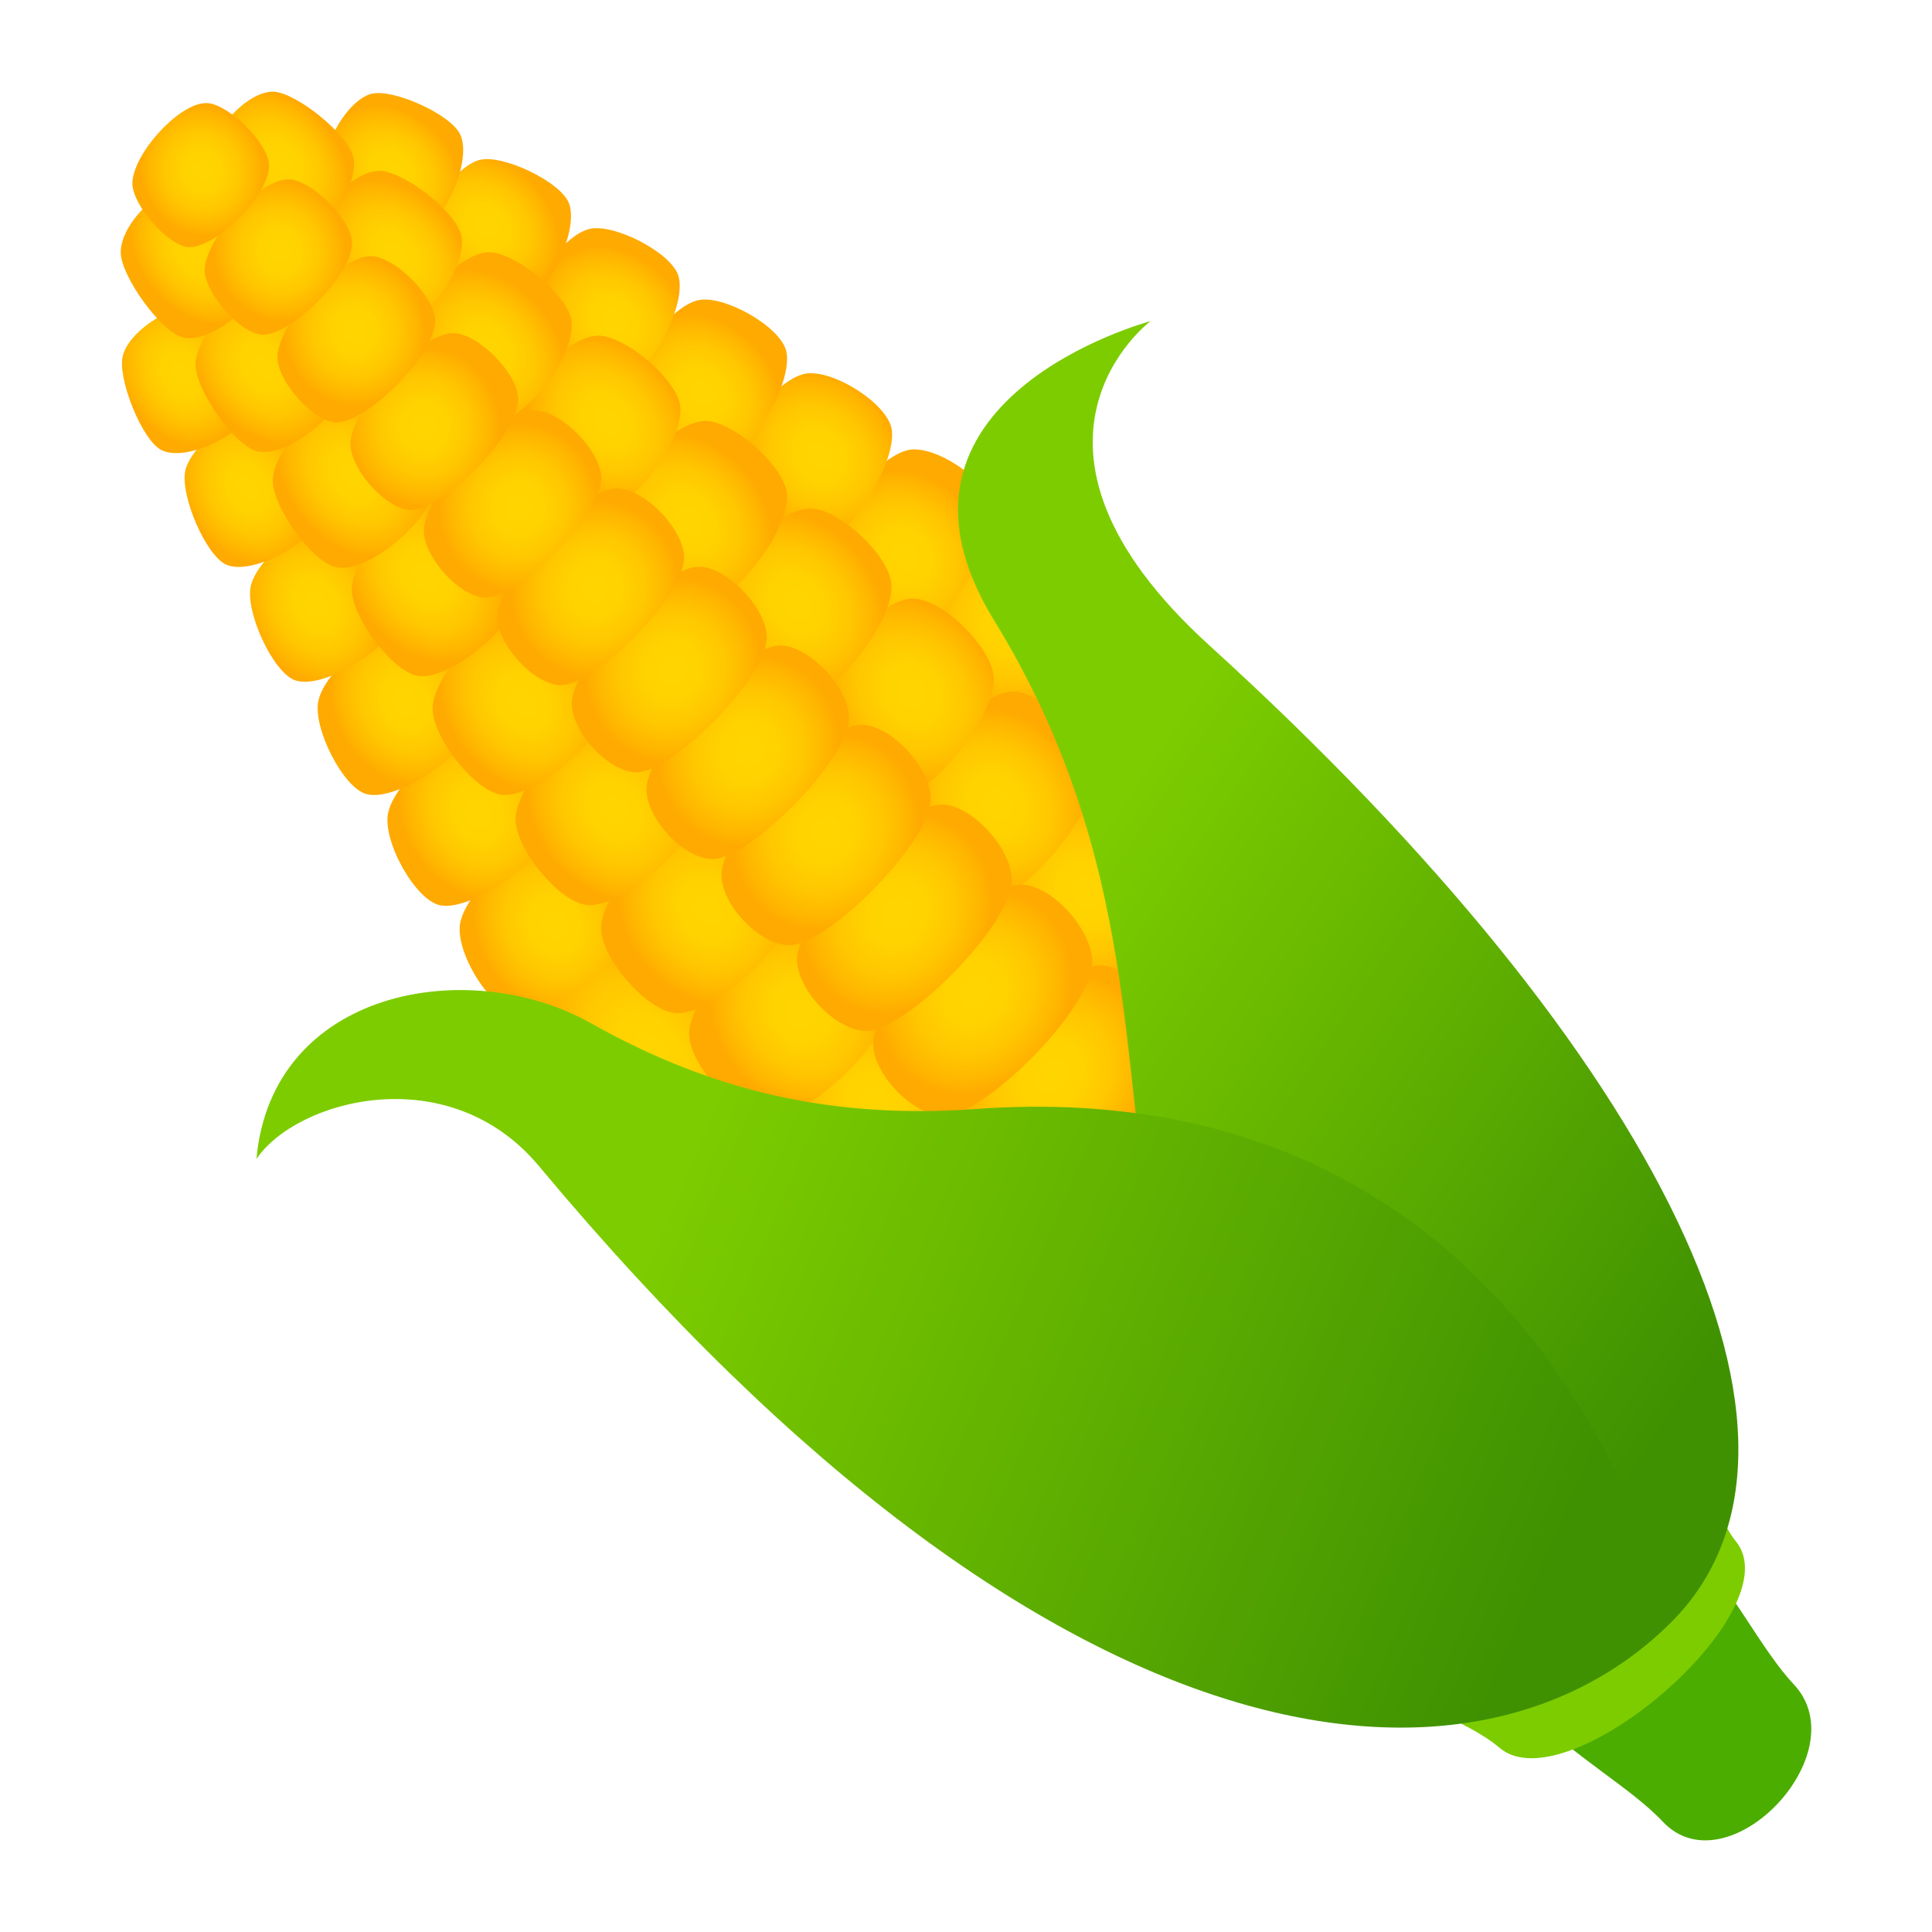 <?xml version="1.0" encoding="utf-8"?>
<!-- Generator: Adobe Illustrator 15.0.0, SVG Export Plug-In . SVG Version: 6.00 Build 0)  -->
<!DOCTYPE svg PUBLIC "-//W3C//DTD SVG 1.1//EN" "http://www.w3.org/Graphics/SVG/1.1/DTD/svg11.dtd">
<svg version="1.1" id="Layer_1" xmlns:x="http://ns.adobe.com/Extensibility/1.0/" xmlns:i="http://ns.adobe.com/AdobeIllustrator/10.0/" xmlns:graph="http://ns.adobe.com/Graphs/1.0/"
	 xmlns="http://www.w3.org/2000/svg" xmlns:xlink="http://www.w3.org/1999/xlink" xmlns:a="http://ns.adobe.com/AdobeSVGViewerExtensions/3.0/"
	 x="0px" y="0px" width="64px" height="64px" viewBox="0 0 64 64" enable-background="new 0 0 64 64" xml:space="preserve">
<radialGradient id="SVGID_1_" cx="713.654" cy="125.001" r="4.446" gradientTransform="matrix(0.529 -0.325 0.603 0.796 -431.298 167.288)" gradientUnits="userSpaceOnUse">
	<stop  offset="0" style="stop-color:#FFD500"/>
	<stop  offset="0.324" style="stop-color:#FFD200"/>
	<stop  offset="0.609" style="stop-color:#FFC700"/>
	<stop  offset="0.877" style="stop-color:#FFB500"/>
	<stop  offset="1" style="stop-color:#FFAA00"/>
	<a:midPointStop  offset="0" style="stop-color:#FFD500"/>
	<a:midPointStop  offset="0.733" style="stop-color:#FFD500"/>
	<a:midPointStop  offset="1" style="stop-color:#FFAA00"/>
</radialGradient>
<path fill="url(#SVGID_1_)" d="M25.324,35.151c0.14,1.566-2.811,3.587-4.325,3.192c-1.137-0.296-3.172-2.95-3.145-4.111
	c0.033-1.54,2.846-3.773,4.336-3.202C23.31,31.463,25.228,33.989,25.324,35.151z"/>
<radialGradient id="SVGID_2_" cx="678.416" cy="-9.188" r="4.288" gradientTransform="matrix(0.502 -0.345 0.387 0.594 -318.636 270.14)" gradientUnits="userSpaceOnUse">
	<stop  offset="0" style="stop-color:#FFD500"/>
	<stop  offset="0.324" style="stop-color:#FFD200"/>
	<stop  offset="0.609" style="stop-color:#FFC700"/>
	<stop  offset="0.877" style="stop-color:#FFB500"/>
	<stop  offset="1" style="stop-color:#FFAA00"/>
	<a:midPointStop  offset="0" style="stop-color:#FFD500"/>
	<a:midPointStop  offset="0.733" style="stop-color:#FFD500"/>
	<a:midPointStop  offset="1" style="stop-color:#FFAA00"/>
</radialGradient>
<path fill="url(#SVGID_2_)" d="M21.159,30.397c-0.137,1.277-2.863,3.322-4.027,3.176c-0.873-0.103-2.086-2.057-1.884-3.017
	c0.269-1.28,2.891-3.453,4.01-3.169C20.099,27.603,21.264,29.447,21.159,30.397z"/>
<radialGradient id="SVGID_3_" cx="663.316" cy="-17.207" r="4.105" gradientTransform="matrix(0.509 -0.329 0.383 0.615 -315.204 255.758)" gradientUnits="userSpaceOnUse">
	<stop  offset="0" style="stop-color:#FFD500"/>
	<stop  offset="0.324" style="stop-color:#FFD200"/>
	<stop  offset="0.609" style="stop-color:#FFC700"/>
	<stop  offset="0.877" style="stop-color:#FFB500"/>
	<stop  offset="1" style="stop-color:#FFAA00"/>
	<a:midPointStop  offset="0" style="stop-color:#FFD500"/>
	<a:midPointStop  offset="0.733" style="stop-color:#FFD500"/>
	<a:midPointStop  offset="1" style="stop-color:#FFAA00"/>
</radialGradient>
<path fill="url(#SVGID_3_)" d="M18.488,27.071c-0.153,1.249-2.794,3.127-3.897,2.92c-0.826-0.15-1.938-2.144-1.732-3.072
	c0.274-1.238,2.791-3.218,3.857-2.886C17.515,24.285,18.603,26.14,18.488,27.071z"/>
<radialGradient id="SVGID_4_" cx="651.412" cy="-22.381" r="3.903" gradientTransform="matrix(0.516 -0.313 0.379 0.635 -314.222 241.376)" gradientUnits="userSpaceOnUse">
	<stop  offset="0" style="stop-color:#FFD500"/>
	<stop  offset="0.324" style="stop-color:#FFD200"/>
	<stop  offset="0.609" style="stop-color:#FFC700"/>
	<stop  offset="0.877" style="stop-color:#FFB500"/>
	<stop  offset="1" style="stop-color:#FFAA00"/>
	<a:midPointStop  offset="0" style="stop-color:#FFD500"/>
	<a:midPointStop  offset="0.733" style="stop-color:#FFD500"/>
	<a:midPointStop  offset="1" style="stop-color:#FFAA00"/>
</radialGradient>
<path fill="url(#SVGID_4_)" d="M15.88,23.671c-0.164,1.209-2.701,2.907-3.737,2.636c-0.779-0.203-1.798-2.215-1.593-3.107
	c0.273-1.19,2.672-2.965,3.682-2.585C14.986,20.904,16.003,22.772,15.88,23.671z"/>
<radialGradient id="SVGID_5_" cx="637.764" cy="-28.975" r="3.686" gradientTransform="matrix(0.522 -0.296 0.374 0.656 -311.608 227.81)" gradientUnits="userSpaceOnUse">
	<stop  offset="0" style="stop-color:#FFD500"/>
	<stop  offset="0.324" style="stop-color:#FFD200"/>
	<stop  offset="0.609" style="stop-color:#FFC700"/>
	<stop  offset="0.877" style="stop-color:#FFB500"/>
	<stop  offset="1" style="stop-color:#FFAA00"/>
	<a:midPointStop  offset="0" style="stop-color:#FFD500"/>
	<a:midPointStop  offset="0.733" style="stop-color:#FFD500"/>
	<a:midPointStop  offset="1" style="stop-color:#FFAA00"/>
</radialGradient>
<path fill="url(#SVGID_5_)" d="M13.332,20.207c-0.165,1.168-2.585,2.663-3.555,2.33c-0.73-0.251-1.665-2.28-1.468-3.128
	c0.266-1.132,2.531-2.688,3.488-2.261C12.511,17.477,13.459,19.338,13.332,20.207z"/>
<radialGradient id="SVGID_6_" cx="625.658" cy="-35.027" r="3.457" gradientTransform="matrix(0.529 -0.28 0.37 0.677 -309.809 215.06)" gradientUnits="userSpaceOnUse">
	<stop  offset="0" style="stop-color:#FFD500"/>
	<stop  offset="0.324" style="stop-color:#FFD200"/>
	<stop  offset="0.609" style="stop-color:#FFC700"/>
	<stop  offset="0.877" style="stop-color:#FFB500"/>
	<stop  offset="1" style="stop-color:#FFAA00"/>
	<a:midPointStop  offset="0" style="stop-color:#FFD500"/>
	<a:midPointStop  offset="0.733" style="stop-color:#FFD500"/>
	<a:midPointStop  offset="1" style="stop-color:#FFAA00"/>
</radialGradient>
<path fill="url(#SVGID_6_)" d="M10.86,16.708c-0.166,1.113-2.453,2.395-3.359,2c-0.683-0.295-1.547-2.323-1.36-3.125
	c0.247-1.067,2.378-2.393,3.277-1.922C10.091,14.018,10.983,15.877,10.86,16.708z"/>
<radialGradient id="SVGID_7_" cx="610.771" cy="-38.824" r="3.221" gradientTransform="matrix(0.536 -0.264 0.365 0.697 -307.194 200.679)" gradientUnits="userSpaceOnUse">
	<stop  offset="0" style="stop-color:#FFD500"/>
	<stop  offset="0.324" style="stop-color:#FFD200"/>
	<stop  offset="0.609" style="stop-color:#FFC700"/>
	<stop  offset="0.877" style="stop-color:#FFB500"/>
	<stop  offset="1" style="stop-color:#FFAA00"/>
	<a:midPointStop  offset="0" style="stop-color:#FFD500"/>
	<a:midPointStop  offset="0.733" style="stop-color:#FFD500"/>
	<a:midPointStop  offset="1" style="stop-color:#FFAA00"/>
</radialGradient>
<path fill="url(#SVGID_7_)" d="M8.483,13.238c-0.156,1.057-2.308,2.12-3.15,1.663c-0.633-0.335-1.438-2.35-1.269-3.099
	c0.229-0.993,2.212-2.093,3.063-1.581C7.759,10.611,8.604,12.448,8.483,13.238z"/>
<radialGradient id="SVGID_8_" cx="-772.644" cy="239.309" r="4.446" gradientTransform="matrix(-0.343 0.522 0.543 0.413 -361.536 325.203)" gradientUnits="userSpaceOnUse">
	<stop  offset="0" style="stop-color:#FFD500"/>
	<stop  offset="0.324" style="stop-color:#FFD200"/>
	<stop  offset="0.609" style="stop-color:#FFC700"/>
	<stop  offset="0.877" style="stop-color:#FFB500"/>
	<stop  offset="1" style="stop-color:#FFAA00"/>
	<a:midPointStop  offset="0" style="stop-color:#FFD500"/>
	<a:midPointStop  offset="0.733" style="stop-color:#FFD500"/>
	<a:midPointStop  offset="1" style="stop-color:#FFAA00"/>
</radialGradient>
<path fill="url(#SVGID_8_)" d="M33.013,24.05c1.232-0.12,3.305-3.064,3.226-4.356c-0.06-0.963-1.866-2.361-2.8-2.157
	c-1.24,0.27-3.461,3.125-3.236,4.363C30.374,22.826,32.097,24.143,33.013,24.05z"/>
<radialGradient id="SVGID_9_" cx="-784.72" cy="259.019" r="4.287" gradientTransform="matrix(-0.327 0.529 0.563 0.409 -372.447 327.613)" gradientUnits="userSpaceOnUse">
	<stop  offset="0" style="stop-color:#FFD500"/>
	<stop  offset="0.324" style="stop-color:#FFD200"/>
	<stop  offset="0.609" style="stop-color:#FFC700"/>
	<stop  offset="0.877" style="stop-color:#FFB500"/>
	<stop  offset="1" style="stop-color:#FFAA00"/>
	<a:midPointStop  offset="0" style="stop-color:#FFD500"/>
	<a:midPointStop  offset="0.733" style="stop-color:#FFD500"/>
	<a:midPointStop  offset="1" style="stop-color:#FFAA00"/>
</radialGradient>
<path fill="url(#SVGID_9_)" d="M29.922,21.148c1.208-0.144,3.148-3.021,3.009-4.251c-0.099-0.919-1.948-2.201-2.86-1.986
	c-1.21,0.282-3.269,3.049-3.001,4.23C27.275,20.027,29.021,21.258,29.922,21.148z"/>
<radialGradient id="SVGID_10_" cx="-798.035" cy="281.245" r="4.104" gradientTransform="matrix(-0.312 0.537 0.583 0.404 -385.805 330.023)" gradientUnits="userSpaceOnUse">
	<stop  offset="0" style="stop-color:#FFD500"/>
	<stop  offset="0.324" style="stop-color:#FFD200"/>
	<stop  offset="0.609" style="stop-color:#FFC700"/>
	<stop  offset="0.877" style="stop-color:#FFB500"/>
	<stop  offset="1" style="stop-color:#FFAA00"/>
	<a:midPointStop  offset="0" style="stop-color:#FFD500"/>
	<a:midPointStop  offset="0.733" style="stop-color:#FFD500"/>
	<a:midPointStop  offset="1" style="stop-color:#FFAA00"/>
</radialGradient>
<path fill="url(#SVGID_10_)" d="M26.77,18.326c1.183-0.161,2.964-2.948,2.768-4.11c-0.145-0.869-2.03-2.043-2.911-1.827
	c-1.174,0.29-3.049,2.945-2.736,4.07C24.132,17.303,25.89,18.448,26.77,18.326z"/>
<radialGradient id="SVGID_11_" cx="-810.181" cy="303.35" r="3.903" gradientTransform="matrix(-0.296 0.544 0.602 0.4 -399.164 332.434)" gradientUnits="userSpaceOnUse">
	<stop  offset="0" style="stop-color:#FFD500"/>
	<stop  offset="0.324" style="stop-color:#FFD200"/>
	<stop  offset="0.609" style="stop-color:#FFC700"/>
	<stop  offset="0.877" style="stop-color:#FFB500"/>
	<stop  offset="1" style="stop-color:#FFAA00"/>
	<a:midPointStop  offset="0" style="stop-color:#FFD500"/>
	<a:midPointStop  offset="0.733" style="stop-color:#FFD500"/>
	<a:midPointStop  offset="1" style="stop-color:#FFAA00"/>
</radialGradient>
<path fill="url(#SVGID_11_)" d="M23.548,15.578c1.146-0.173,2.754-2.853,2.498-3.945c-0.191-0.821-2.099-1.897-2.947-1.682
	c-1.125,0.291-2.806,2.819-2.444,3.889C20.929,14.633,22.696,15.707,23.548,15.578z"/>
<radialGradient id="SVGID_12_" cx="-821.288" cy="324.869" r="3.686" gradientTransform="matrix(-0.281 0.551 0.622 0.395 -412.526 334.845)" gradientUnits="userSpaceOnUse">
	<stop  offset="0" style="stop-color:#FFD500"/>
	<stop  offset="0.324" style="stop-color:#FFD200"/>
	<stop  offset="0.609" style="stop-color:#FFC700"/>
	<stop  offset="0.877" style="stop-color:#FFB500"/>
	<stop  offset="1" style="stop-color:#FFAA00"/>
	<a:midPointStop  offset="0" style="stop-color:#FFD500"/>
	<a:midPointStop  offset="0.733" style="stop-color:#FFD500"/>
	<a:midPointStop  offset="1" style="stop-color:#FFAA00"/>
</radialGradient>
<path fill="url(#SVGID_12_)" d="M20.267,12.889c1.105-0.175,2.523-2.729,2.205-3.754c-0.236-0.771-2.158-1.759-2.963-1.547
	c-1.071,0.279-2.543,2.673-2.14,3.678C17.679,12.02,19.445,13.022,20.267,12.889z"/>
<radialGradient id="SVGID_13_" cx="-830.773" cy="347.365" r="3.457" gradientTransform="matrix(-0.265 0.559 0.641 0.39 -426.7 336.44)" gradientUnits="userSpaceOnUse">
	<stop  offset="0" style="stop-color:#FFD500"/>
	<stop  offset="0.324" style="stop-color:#FFD200"/>
	<stop  offset="0.609" style="stop-color:#FFC700"/>
	<stop  offset="0.877" style="stop-color:#FFB500"/>
	<stop  offset="1" style="stop-color:#FFAA00"/>
	<a:midPointStop  offset="0" style="stop-color:#FFD500"/>
	<a:midPointStop  offset="0.733" style="stop-color:#FFD500"/>
	<a:midPointStop  offset="1" style="stop-color:#FFAA00"/>
</radialGradient>
<path fill="url(#SVGID_13_)" d="M16.95,10.277c1.057-0.174,2.271-2.587,1.896-3.546c-0.277-0.717-2.201-1.63-2.961-1.433
	c-1.012,0.261-2.27,2.509-1.822,3.459C14.401,9.467,16.163,10.405,16.95,10.277z"/>
<radialGradient id="SVGID_14_" cx="-840.792" cy="365.502" r="3.221" gradientTransform="matrix(-0.25 0.566 0.66 0.386 -438.429 340.482)" gradientUnits="userSpaceOnUse">
	<stop  offset="0" style="stop-color:#FFD500"/>
	<stop  offset="0.324" style="stop-color:#FFD200"/>
	<stop  offset="0.609" style="stop-color:#FFC700"/>
	<stop  offset="0.877" style="stop-color:#FFB500"/>
	<stop  offset="1" style="stop-color:#FFAA00"/>
	<a:midPointStop  offset="0" style="stop-color:#FFD500"/>
	<a:midPointStop  offset="0.733" style="stop-color:#FFD500"/>
	<a:midPointStop  offset="1" style="stop-color:#FFAA00"/>
</radialGradient>
<path fill="url(#SVGID_14_)" d="M13.664,7.772c1.001-0.168,2.007-2.438,1.578-3.325c-0.321-0.669-2.228-1.52-2.938-1.34
	c-0.944,0.241-1.984,2.335-1.5,3.232C11.174,7.005,12.917,7.898,13.664,7.772z"/>
<radialGradient id="SVGID_15_" cx="-696.626" cy="169.668" r="4.674" gradientTransform="matrix(-0.418 0.472 0.502 0.505 -340.394 272.687)" gradientUnits="userSpaceOnUse">
	<stop  offset="0" style="stop-color:#FFD500"/>
	<stop  offset="0.324" style="stop-color:#FFD200"/>
	<stop  offset="0.609" style="stop-color:#FFC700"/>
	<stop  offset="0.877" style="stop-color:#FFB500"/>
	<stop  offset="1" style="stop-color:#FFAA00"/>
	<a:midPointStop  offset="0" style="stop-color:#FFD500"/>
	<a:midPointStop  offset="0.733" style="stop-color:#FFD500"/>
	<a:midPointStop  offset="1" style="stop-color:#FFAA00"/>
</radialGradient>
<path fill="url(#SVGID_15_)" d="M35.638,33.204c1.313,0.072,3.742-2.78,3.787-4.223c0.037-1.079-1.682-2.97-2.677-2.904
	c-1.323,0.079-3.987,2.904-3.873,4.309C32.96,31.441,34.664,33.153,35.638,33.204z"/>
<radialGradient id="SVGID_16_" cx="-704.622" cy="180.617" r="4.576" gradientTransform="matrix(-0.411 0.474 0.516 0.512 -349.786 268.163)" gradientUnits="userSpaceOnUse">
	<stop  offset="0" style="stop-color:#FFD500"/>
	<stop  offset="0.324" style="stop-color:#FFD200"/>
	<stop  offset="0.609" style="stop-color:#FFC700"/>
	<stop  offset="0.877" style="stop-color:#FFB500"/>
	<stop  offset="1" style="stop-color:#FFAA00"/>
	<a:midPointStop  offset="0" style="stop-color:#FFD500"/>
	<a:midPointStop  offset="0.733" style="stop-color:#FFD500"/>
	<a:midPointStop  offset="1" style="stop-color:#FFAA00"/>
</radialGradient>
<path fill="url(#SVGID_16_)" d="M32.528,29.889c1.297,0.052,3.676-2.788,3.697-4.197c0.016-1.053-1.729-2.854-2.713-2.782
	c-1.311,0.103-3.879,2.868-3.748,4.244C29.864,28.185,31.56,29.85,32.528,29.889z"/>
<radialGradient id="SVGID_17_" cx="-713.703" cy="191.822" r="4.445" gradientTransform="matrix(-0.404 0.477 0.531 0.518 -359.973 264.037)" gradientUnits="userSpaceOnUse">
	<stop  offset="0" style="stop-color:#FFD500"/>
	<stop  offset="0.324" style="stop-color:#FFD200"/>
	<stop  offset="0.609" style="stop-color:#FFC700"/>
	<stop  offset="0.877" style="stop-color:#FFB500"/>
	<stop  offset="1" style="stop-color:#FFAA00"/>
	<a:midPointStop  offset="0" style="stop-color:#FFD500"/>
	<a:midPointStop  offset="0.733" style="stop-color:#FFD500"/>
	<a:midPointStop  offset="1" style="stop-color:#FFAA00"/>
</radialGradient>
<path fill="url(#SVGID_17_)" d="M29.359,26.612c1.272,0.044,3.576-2.752,3.564-4.116c-0.006-1.022-1.779-2.746-2.745-2.665
	c-1.285,0.106-3.734,2.795-3.579,4.131C26.719,24.961,28.405,26.581,29.359,26.612z"/>
<radialGradient id="SVGID_18_" cx="-721.96" cy="201.299" r="4.285" gradientTransform="matrix(-0.396 0.479 0.545 0.524 -369.207 260.363)" gradientUnits="userSpaceOnUse">
	<stop  offset="0" style="stop-color:#FFD500"/>
	<stop  offset="0.324" style="stop-color:#FFD200"/>
	<stop  offset="0.609" style="stop-color:#FFC700"/>
	<stop  offset="0.877" style="stop-color:#FFB500"/>
	<stop  offset="1" style="stop-color:#FFAA00"/>
	<a:midPointStop  offset="0" style="stop-color:#FFD500"/>
	<a:midPointStop  offset="0.733" style="stop-color:#FFD500"/>
	<a:midPointStop  offset="1" style="stop-color:#FFAA00"/>
</radialGradient>
<path fill="url(#SVGID_18_)" d="M26.138,23.387c1.248,0.04,3.444-2.681,3.395-3.995c-0.034-0.984-1.82-2.628-2.762-2.548
	c-1.256,0.1-3.563,2.685-3.379,3.976C23.53,21.783,25.208,23.361,26.138,23.387z"/>
<radialGradient id="SVGID_19_" cx="-728.462" cy="211.207" r="4.1" gradientTransform="matrix(-0.388 0.481 0.56 0.53 -378.105 255.714)" gradientUnits="userSpaceOnUse">
	<stop  offset="0" style="stop-color:#FFD500"/>
	<stop  offset="0.324" style="stop-color:#FFD200"/>
	<stop  offset="0.609" style="stop-color:#FFC700"/>
	<stop  offset="0.877" style="stop-color:#FFB500"/>
	<stop  offset="1" style="stop-color:#FFAA00"/>
	<a:midPointStop  offset="0" style="stop-color:#FFD500"/>
	<a:midPointStop  offset="0.733" style="stop-color:#FFD500"/>
	<a:midPointStop  offset="1" style="stop-color:#FFAA00"/>
</radialGradient>
<path fill="url(#SVGID_19_)" d="M22.88,20.218c1.211,0.045,3.281-2.573,3.191-3.833c-0.064-0.943-1.86-2.512-2.773-2.44
	c-1.215,0.094-3.363,2.543-3.15,3.786C20.312,18.661,21.978,20.189,22.88,20.218z"/>
<radialGradient id="SVGID_20_" cx="-739.125" cy="223.03" r="3.888" gradientTransform="matrix(-0.381 0.484 0.576 0.535 -389.956 252.385)" gradientUnits="userSpaceOnUse">
	<stop  offset="0" style="stop-color:#FFD500"/>
	<stop  offset="0.324" style="stop-color:#FFD200"/>
	<stop  offset="0.609" style="stop-color:#FFC700"/>
	<stop  offset="0.877" style="stop-color:#FFB500"/>
	<stop  offset="1" style="stop-color:#FFAA00"/>
	<a:midPointStop  offset="0" style="stop-color:#FFD500"/>
	<a:midPointStop  offset="0.733" style="stop-color:#FFD500"/>
	<a:midPointStop  offset="1" style="stop-color:#FFAA00"/>
</radialGradient>
<path fill="url(#SVGID_20_)" d="M19.577,17.094c1.168,0.055,3.091-2.44,2.956-3.634c-0.097-0.902-1.896-2.402-2.771-2.341
	c-1.168,0.078-3.14,2.374-2.895,3.563C17.054,15.573,18.703,17.058,19.577,17.094z"/>
<radialGradient id="SVGID_21_" cx="-747.497" cy="233.122" r="3.657" gradientTransform="matrix(-0.372 0.486 0.592 0.54 -399.897 248.978)" gradientUnits="userSpaceOnUse">
	<stop  offset="0" style="stop-color:#FFD500"/>
	<stop  offset="0.324" style="stop-color:#FFD200"/>
	<stop  offset="0.609" style="stop-color:#FFC700"/>
	<stop  offset="0.877" style="stop-color:#FFB500"/>
	<stop  offset="1" style="stop-color:#FFAA00"/>
	<a:midPointStop  offset="0" style="stop-color:#FFD500"/>
	<a:midPointStop  offset="0.733" style="stop-color:#FFD500"/>
	<a:midPointStop  offset="1" style="stop-color:#FFAA00"/>
</radialGradient>
<path fill="url(#SVGID_21_)" d="M16.231,14.008c1.121,0.066,2.879-2.275,2.698-3.408c-0.133-0.853-1.924-2.287-2.762-2.244
	c-1.114,0.053-2.893,2.182-2.614,3.319C13.767,12.522,15.392,13.96,16.231,14.008z"/>
<radialGradient id="SVGID_22_" cx="-758.47" cy="245.256" r="3.409" gradientTransform="matrix(-0.363 0.49 0.609 0.543 -411.588 246.918)" gradientUnits="userSpaceOnUse">
	<stop  offset="0" style="stop-color:#FFD500"/>
	<stop  offset="0.324" style="stop-color:#FFD200"/>
	<stop  offset="0.609" style="stop-color:#FFC700"/>
	<stop  offset="0.877" style="stop-color:#FFB500"/>
	<stop  offset="1" style="stop-color:#FFAA00"/>
	<a:midPointStop  offset="0" style="stop-color:#FFD500"/>
	<a:midPointStop  offset="0.733" style="stop-color:#FFD500"/>
	<a:midPointStop  offset="1" style="stop-color:#FFAA00"/>
</radialGradient>
<path fill="url(#SVGID_22_)" d="M12.868,10.974c1.07,0.087,2.643-2.097,2.416-3.164c-0.168-0.8-1.947-2.174-2.74-2.153
	c-1.055,0.025-2.627,1.979-2.316,3.055C10.468,9.514,12.071,10.914,12.868,10.974z"/>
<radialGradient id="SVGID_23_" cx="-753.37" cy="235.231" r="3.153" gradientTransform="matrix(-0.37 0.479 0.611 0.564 -413.156 233.585)" gradientUnits="userSpaceOnUse">
	<stop  offset="0" style="stop-color:#FFD500"/>
	<stop  offset="0.324" style="stop-color:#FFD200"/>
	<stop  offset="0.609" style="stop-color:#FFC700"/>
	<stop  offset="0.877" style="stop-color:#FFB500"/>
	<stop  offset="1" style="stop-color:#FFAA00"/>
	<a:midPointStop  offset="0" style="stop-color:#FFD500"/>
	<a:midPointStop  offset="0.733" style="stop-color:#FFD500"/>
	<a:midPointStop  offset="1" style="stop-color:#FFAA00"/>
</radialGradient>
<path fill="url(#SVGID_23_)" d="M9.487,8.025c1.008,0.148,2.457-1.818,2.217-2.827C11.53,4.444,9.815,3.071,9.066,3.037
	C8.073,3.007,6.647,4.713,6.961,5.743C7.202,6.501,8.735,7.925,9.487,8.025z"/>
<radialGradient id="SVGID_24_" cx="796.033" cy="124.836" r="4.675" gradientTransform="matrix(0.447 -0.442 0.478 0.529 -386.511 322.368)" gradientUnits="userSpaceOnUse">
	<stop  offset="0" style="stop-color:#FFD500"/>
	<stop  offset="0.324" style="stop-color:#FFD200"/>
	<stop  offset="0.609" style="stop-color:#FFC700"/>
	<stop  offset="0.877" style="stop-color:#FFB500"/>
	<stop  offset="1" style="stop-color:#FFAA00"/>
	<a:midPointStop  offset="0" style="stop-color:#FFD500"/>
	<a:midPointStop  offset="0.733" style="stop-color:#FFD500"/>
	<a:midPointStop  offset="1" style="stop-color:#FFAA00"/>
</radialGradient>
<path fill="url(#SVGID_24_)" d="M32.581,36.429c0.068,1.389-2.631,3.949-4,3.997c-1.021,0.04-2.813-1.773-2.753-2.823
	c0.077-1.396,2.753-4.211,4.084-4.088C30.913,33.603,32.534,35.4,32.581,36.429z"/>
<radialGradient id="SVGID_25_" cx="792.314" cy="122.34" r="4.575" gradientTransform="matrix(0.45 -0.434 0.485 0.545 -389.349 310.756)" gradientUnits="userSpaceOnUse">
	<stop  offset="0" style="stop-color:#FFD500"/>
	<stop  offset="0.324" style="stop-color:#FFD200"/>
	<stop  offset="0.609" style="stop-color:#FFC700"/>
	<stop  offset="0.877" style="stop-color:#FFB500"/>
	<stop  offset="1" style="stop-color:#FFAA00"/>
	<a:midPointStop  offset="0" style="stop-color:#FFD500"/>
	<a:midPointStop  offset="0.733" style="stop-color:#FFD500"/>
	<a:midPointStop  offset="1" style="stop-color:#FFAA00"/>
</radialGradient>
<path fill="url(#SVGID_25_)" d="M29.441,33.147c0.049,1.369-2.64,3.879-3.975,3.901c-0.999,0.019-2.708-1.824-2.636-2.862
	c0.092-1.383,2.716-4.096,4.018-3.958C27.827,30.338,29.404,32.126,29.441,33.147z"/>
<radialGradient id="SVGID_26_" cx="794.416" cy="121.307" r="4.446" gradientTransform="matrix(0.452 -0.426 0.491 0.56 -395.207 300.664)" gradientUnits="userSpaceOnUse">
	<stop  offset="0" style="stop-color:#FFD500"/>
	<stop  offset="0.324" style="stop-color:#FFD200"/>
	<stop  offset="0.609" style="stop-color:#FFC700"/>
	<stop  offset="0.877" style="stop-color:#FFB500"/>
	<stop  offset="1" style="stop-color:#FFAA00"/>
	<a:midPointStop  offset="0" style="stop-color:#FFD500"/>
	<a:midPointStop  offset="0.733" style="stop-color:#FFD500"/>
	<a:midPointStop  offset="1" style="stop-color:#FFAA00"/>
</radialGradient>
<path fill="url(#SVGID_26_)" d="M26.339,29.802c0.039,1.344-2.611,3.775-3.902,3.761c-0.968-0.006-2.602-1.875-2.524-2.894
	c0.1-1.357,2.647-3.942,3.913-3.78C24.774,27.016,26.308,28.796,26.339,29.802z"/>
<radialGradient id="SVGID_27_" cx="793.312" cy="117.684" r="4.285" gradientTransform="matrix(0.454 -0.418 0.497 0.576 -398.318 290.628)" gradientUnits="userSpaceOnUse">
	<stop  offset="0" style="stop-color:#FFD500"/>
	<stop  offset="0.324" style="stop-color:#FFD200"/>
	<stop  offset="0.609" style="stop-color:#FFC700"/>
	<stop  offset="0.877" style="stop-color:#FFB500"/>
	<stop  offset="1" style="stop-color:#FFAA00"/>
	<a:midPointStop  offset="0" style="stop-color:#FFD500"/>
	<a:midPointStop  offset="0.733" style="stop-color:#FFD500"/>
	<a:midPointStop  offset="1" style="stop-color:#FFAA00"/>
</radialGradient>
<path fill="url(#SVGID_27_)" d="M23.279,26.403c0.041,1.315-2.536,3.636-3.783,3.582c-0.933-0.033-2.49-1.92-2.415-2.916
	c0.097-1.322,2.543-3.757,3.766-3.567C21.763,23.65,23.253,25.421,23.279,26.403z"/>
<radialGradient id="SVGID_28_" cx="795.169" cy="115.759" r="4.098" gradientTransform="matrix(0.456 -0.41 0.502 0.592 -403.381 280.764)" gradientUnits="userSpaceOnUse">
	<stop  offset="0" style="stop-color:#FFD500"/>
	<stop  offset="0.324" style="stop-color:#FFD200"/>
	<stop  offset="0.609" style="stop-color:#FFC700"/>
	<stop  offset="0.877" style="stop-color:#FFB500"/>
	<stop  offset="1" style="stop-color:#FFAA00"/>
	<a:midPointStop  offset="0" style="stop-color:#FFD500"/>
	<a:midPointStop  offset="0.733" style="stop-color:#FFD500"/>
	<a:midPointStop  offset="1" style="stop-color:#FFAA00"/>
</radialGradient>
<path fill="url(#SVGID_28_)" d="M20.277,22.964c0.043,1.278-2.438,3.462-3.63,3.368c-0.895-0.069-2.382-1.967-2.314-2.927
	c0.089-1.282,2.41-3.547,3.588-3.324C18.8,20.252,20.249,22.011,20.277,22.964z"/>
<radialGradient id="SVGID_29_" cx="792.129" cy="112.453" r="3.888" gradientTransform="matrix(0.458 -0.402 0.507 0.608 -405.69 269.186)" gradientUnits="userSpaceOnUse">
	<stop  offset="0" style="stop-color:#FFD500"/>
	<stop  offset="0.324" style="stop-color:#FFD200"/>
	<stop  offset="0.609" style="stop-color:#FFC700"/>
	<stop  offset="0.877" style="stop-color:#FFB500"/>
	<stop  offset="1" style="stop-color:#FFAA00"/>
	<a:midPointStop  offset="0" style="stop-color:#FFD500"/>
	<a:midPointStop  offset="0.733" style="stop-color:#FFD500"/>
	<a:midPointStop  offset="1" style="stop-color:#FFAA00"/>
</radialGradient>
<path fill="url(#SVGID_29_)" d="M17.316,19.272c0.052,1.232-2.31,3.26-3.445,3.123c-0.852-0.104-2.271-2.003-2.216-2.927
	c0.074-1.235,2.25-3.313,3.38-3.056C15.874,16.609,17.284,18.348,17.316,19.272z"/>
<radialGradient id="SVGID_30_" cx="792.24" cy="108.785" r="3.657" gradientTransform="matrix(0.461 -0.393 0.511 0.624 -409.103 259.22)" gradientUnits="userSpaceOnUse">
	<stop  offset="0" style="stop-color:#FFD500"/>
	<stop  offset="0.324" style="stop-color:#FFD200"/>
	<stop  offset="0.609" style="stop-color:#FFC700"/>
	<stop  offset="0.877" style="stop-color:#FFB500"/>
	<stop  offset="1" style="stop-color:#FFAA00"/>
	<a:midPointStop  offset="0" style="stop-color:#FFD500"/>
	<a:midPointStop  offset="0.733" style="stop-color:#FFD500"/>
	<a:midPointStop  offset="1" style="stop-color:#FFAA00"/>
</radialGradient>
<path fill="url(#SVGID_30_)" d="M14.395,15.946c0.063,1.186-2.157,3.04-3.229,2.851c-0.808-0.138-2.167-2.031-2.129-2.917
	c0.053-1.171,2.07-3.053,3.146-2.759C12.984,13.347,14.349,15.062,14.395,15.946z"/>
<radialGradient id="SVGID_31_" cx="789.714" cy="106.318" r="3.41" gradientTransform="matrix(0.464 -0.383 0.514 0.642 -412.357 246.363)" gradientUnits="userSpaceOnUse">
	<stop  offset="0" style="stop-color:#FFD500"/>
	<stop  offset="0.324" style="stop-color:#FFD200"/>
	<stop  offset="0.609" style="stop-color:#FFC700"/>
	<stop  offset="0.877" style="stop-color:#FFB500"/>
	<stop  offset="1" style="stop-color:#FFAA00"/>
	<a:midPointStop  offset="0" style="stop-color:#FFD500"/>
	<a:midPointStop  offset="0.733" style="stop-color:#FFD500"/>
	<a:midPointStop  offset="1" style="stop-color:#FFAA00"/>
</radialGradient>
<path fill="url(#SVGID_31_)" d="M11.522,12.399c0.078,1.128-1.992,2.791-2.999,2.55c-0.761-0.177-2.063-2.056-2.044-2.893
	c0.024-1.113,1.877-2.773,2.898-2.444C10.136,9.864,11.464,11.558,11.522,12.399z"/>
<radialGradient id="SVGID_32_" cx="806.384" cy="121.308" r="3.154" gradientTransform="matrix(0.454 -0.391 0.535 0.645 -424.483 245.434)" gradientUnits="userSpaceOnUse">
	<stop  offset="0" style="stop-color:#FFD500"/>
	<stop  offset="0.324" style="stop-color:#FFD200"/>
	<stop  offset="0.609" style="stop-color:#FFC700"/>
	<stop  offset="0.877" style="stop-color:#FFB500"/>
	<stop  offset="1" style="stop-color:#FFAA00"/>
	<a:midPointStop  offset="0" style="stop-color:#FFD500"/>
	<a:midPointStop  offset="0.733" style="stop-color:#FFD500"/>
	<a:midPointStop  offset="1" style="stop-color:#FFAA00"/>
</radialGradient>
<path fill="url(#SVGID_32_)" d="M8.726,8.83c0.138,1.064-1.724,2.595-2.679,2.343c-0.718-0.186-2.018-1.996-2.048-2.787
	c-0.03-1.046,1.59-2.551,2.561-2.221C7.282,6.417,8.628,8.036,8.726,8.83z"/>
<radialGradient id="SVGID_33_" cx="583.172" cy="125.561" r="4.518" gradientTransform="matrix(0.55 -0.581 0.467 0.492 -344.533 312.679)" gradientUnits="userSpaceOnUse">
	<stop  offset="0" style="stop-color:#FFD500"/>
	<stop  offset="0.324" style="stop-color:#FFD200"/>
	<stop  offset="0.609" style="stop-color:#FFC700"/>
	<stop  offset="0.877" style="stop-color:#FFB500"/>
	<stop  offset="1" style="stop-color:#FFAA00"/>
	<a:midPointStop  offset="0" style="stop-color:#FFD500"/>
	<a:midPointStop  offset="0.733" style="stop-color:#FFD500"/>
	<a:midPointStop  offset="1" style="stop-color:#FFAA00"/>
</radialGradient>
<path fill="url(#SVGID_33_)" d="M38.817,34.706c-0.115,1.504-3.301,4.736-4.757,5.021c-1.087,0.209-2.778-1.444-2.587-2.591
	c0.255-1.519,3.482-5.052,4.889-5.155C37.42,31.902,38.903,33.587,38.817,34.706z"/>
<radialGradient id="SVGID_34_" cx="579.751" cy="134.682" r="4.38" gradientTransform="matrix(0.555 -0.586 0.482 0.508 -354.38 304.193)" gradientUnits="userSpaceOnUse">
	<stop  offset="0" style="stop-color:#FFD500"/>
	<stop  offset="0.324" style="stop-color:#FFD200"/>
	<stop  offset="0.609" style="stop-color:#FFC700"/>
	<stop  offset="0.877" style="stop-color:#FFB500"/>
	<stop  offset="1" style="stop-color:#FFAA00"/>
	<a:midPointStop  offset="0" style="stop-color:#FFD500"/>
	<a:midPointStop  offset="0.733" style="stop-color:#FFD500"/>
	<a:midPointStop  offset="1" style="stop-color:#FFAA00"/>
</radialGradient>
<path fill="url(#SVGID_34_)" d="M36.18,31.964c-0.115,1.479-3.285,4.696-4.719,4.977c-1.072,0.209-2.712-1.432-2.521-2.56
	c0.258-1.501,3.425-4.963,4.812-5.072C34.792,29.224,36.265,30.86,36.18,31.964z"/>
<radialGradient id="SVGID_35_" cx="572.764" cy="145.65" r="4.225" gradientTransform="matrix(0.56 -0.591 0.497 0.524 -363.411 292.443)" gradientUnits="userSpaceOnUse">
	<stop  offset="0" style="stop-color:#FFD500"/>
	<stop  offset="0.324" style="stop-color:#FFD200"/>
	<stop  offset="0.609" style="stop-color:#FFC700"/>
	<stop  offset="0.877" style="stop-color:#FFB500"/>
	<stop  offset="1" style="stop-color:#FFAA00"/>
	<a:midPointStop  offset="0" style="stop-color:#FFD500"/>
	<a:midPointStop  offset="0.733" style="stop-color:#FFD500"/>
	<a:midPointStop  offset="1" style="stop-color:#FFAA00"/>
</radialGradient>
<path fill="url(#SVGID_35_)" d="M33.515,29.24c-0.11,1.443-3.234,4.618-4.639,4.894c-1.049,0.202-2.644-1.425-2.457-2.534
	c0.254-1.473,3.334-4.842,4.695-4.947C32.139,26.571,33.595,28.161,33.515,29.24z"/>
<radialGradient id="SVGID_36_" cx="568.102" cy="155.245" r="4.052" gradientTransform="matrix(0.565 -0.596 0.513 0.54 -373.258 282.323)" gradientUnits="userSpaceOnUse">
	<stop  offset="0" style="stop-color:#FFD500"/>
	<stop  offset="0.324" style="stop-color:#FFD200"/>
	<stop  offset="0.609" style="stop-color:#FFC700"/>
	<stop  offset="0.877" style="stop-color:#FFB500"/>
	<stop  offset="1" style="stop-color:#FFAA00"/>
	<a:midPointStop  offset="0" style="stop-color:#FFD500"/>
	<a:midPointStop  offset="0.733" style="stop-color:#FFD500"/>
	<a:midPointStop  offset="1" style="stop-color:#FFAA00"/>
</radialGradient>
<path fill="url(#SVGID_36_)" d="M30.827,26.531c-0.096,1.408-3.152,4.507-4.518,4.767c-1.023,0.189-2.572-1.416-2.393-2.494
	c0.24-1.438,3.213-4.696,4.545-4.792C29.459,23.934,30.901,25.475,30.827,26.531z"/>
<radialGradient id="SVGID_37_" cx="563.481" cy="164.245" r="3.864" gradientTransform="matrix(0.57 -0.601 0.528 0.556 -383.106 272.204)" gradientUnits="userSpaceOnUse">
	<stop  offset="0" style="stop-color:#FFD500"/>
	<stop  offset="0.324" style="stop-color:#FFD200"/>
	<stop  offset="0.609" style="stop-color:#FFC700"/>
	<stop  offset="0.877" style="stop-color:#FFB500"/>
	<stop  offset="1" style="stop-color:#FFAA00"/>
	<a:midPointStop  offset="0" style="stop-color:#FFD500"/>
	<a:midPointStop  offset="0.733" style="stop-color:#FFD500"/>
	<a:midPointStop  offset="1" style="stop-color:#FFAA00"/>
</radialGradient>
<path fill="url(#SVGID_37_)" d="M28.121,23.838c-0.083,1.36-3.042,4.364-4.364,4.604c-0.991,0.179-2.496-1.409-2.328-2.453
	c0.225-1.396,3.069-4.517,4.362-4.604C26.761,21.322,28.185,22.815,28.121,23.838z"/>
<radialGradient id="SVGID_38_" cx="559.014" cy="174.273" r="3.663" gradientTransform="matrix(0.575 -0.606 0.543 0.572 -393.77 261.272)" gradientUnits="userSpaceOnUse">
	<stop  offset="0" style="stop-color:#FFD500"/>
	<stop  offset="0.324" style="stop-color:#FFD200"/>
	<stop  offset="0.609" style="stop-color:#FFC700"/>
	<stop  offset="0.877" style="stop-color:#FFB500"/>
	<stop  offset="1" style="stop-color:#FFAA00"/>
	<a:midPointStop  offset="0" style="stop-color:#FFD500"/>
	<a:midPointStop  offset="0.733" style="stop-color:#FFD500"/>
	<a:midPointStop  offset="1" style="stop-color:#FFAA00"/>
</radialGradient>
<path fill="url(#SVGID_38_)" d="M25.399,21.16c-0.064,1.316-2.908,4.2-4.18,4.413c-0.957,0.156-2.418-1.407-2.267-2.416
	c0.203-1.348,2.904-4.309,4.153-4.382C24.043,18.721,25.446,20.175,25.399,21.16z"/>
<radialGradient id="SVGID_39_" cx="553.828" cy="181.525" r="3.451" gradientTransform="matrix(0.58 -0.611 0.558 0.588 -402.8 251.152)" gradientUnits="userSpaceOnUse">
	<stop  offset="0" style="stop-color:#FFD500"/>
	<stop  offset="0.324" style="stop-color:#FFD200"/>
	<stop  offset="0.609" style="stop-color:#FFC700"/>
	<stop  offset="0.877" style="stop-color:#FFB500"/>
	<stop  offset="1" style="stop-color:#FFAA00"/>
	<a:midPointStop  offset="0" style="stop-color:#FFD500"/>
	<a:midPointStop  offset="0.733" style="stop-color:#FFD500"/>
	<a:midPointStop  offset="1" style="stop-color:#FFAA00"/>
</radialGradient>
<path fill="url(#SVGID_39_)" d="M22.662,18.5c-0.038,1.259-2.749,4.003-3.968,4.188c-0.916,0.133-2.334-1.402-2.201-2.371
	c0.177-1.293,2.719-4.085,3.921-4.138C21.312,16.145,22.695,17.553,22.662,18.5z"/>
<radialGradient id="SVGID_40_" cx="549.474" cy="189.159" r="3.233" gradientTransform="matrix(0.585 -0.616 0.573 0.604 -412.649 241.032)" gradientUnits="userSpaceOnUse">
	<stop  offset="0" style="stop-color:#FFD500"/>
	<stop  offset="0.324" style="stop-color:#FFD200"/>
	<stop  offset="0.609" style="stop-color:#FFC700"/>
	<stop  offset="0.877" style="stop-color:#FFB500"/>
	<stop  offset="1" style="stop-color:#FFAA00"/>
	<a:midPointStop  offset="0" style="stop-color:#FFD500"/>
	<a:midPointStop  offset="0.733" style="stop-color:#FFD500"/>
	<a:midPointStop  offset="1" style="stop-color:#FFAA00"/>
</radialGradient>
<path fill="url(#SVGID_40_)" d="M19.918,15.853c-0.015,1.205-2.569,3.792-3.735,3.94c-0.873,0.111-2.246-1.402-2.139-2.324
	c0.148-1.233,2.516-3.844,3.67-3.87C18.575,13.583,19.931,14.951,19.918,15.853z"/>
<radialGradient id="SVGID_41_" cx="543.78" cy="196.34" r="3.01" gradientTransform="matrix(0.589 -0.621 0.588 0.62 -421.68 230.098)" gradientUnits="userSpaceOnUse">
	<stop  offset="0" style="stop-color:#FFD500"/>
	<stop  offset="0.324" style="stop-color:#FFD200"/>
	<stop  offset="0.609" style="stop-color:#FFC700"/>
	<stop  offset="0.877" style="stop-color:#FFB500"/>
	<stop  offset="1" style="stop-color:#FFAA00"/>
	<a:midPointStop  offset="0" style="stop-color:#FFD500"/>
	<a:midPointStop  offset="0.733" style="stop-color:#FFD500"/>
	<a:midPointStop  offset="1" style="stop-color:#FFAA00"/>
</radialGradient>
<path fill="url(#SVGID_41_)" d="M17.168,13.221c0.017,1.148-2.374,3.56-3.479,3.672c-0.83,0.087-2.16-1.4-2.078-2.275
	c0.115-1.172,2.302-3.586,3.398-3.583C15.827,11.035,17.159,12.363,17.168,13.221z"/>
<radialGradient id="SVGID_42_" cx="539.59" cy="204.609" r="2.783" gradientTransform="matrix(0.594 -0.627 0.604 0.636 -432.344 219.165)" gradientUnits="userSpaceOnUse">
	<stop  offset="0" style="stop-color:#FFD500"/>
	<stop  offset="0.324" style="stop-color:#FFD200"/>
	<stop  offset="0.609" style="stop-color:#FFC700"/>
	<stop  offset="0.877" style="stop-color:#FFB500"/>
	<stop  offset="1" style="stop-color:#FFAA00"/>
	<a:midPointStop  offset="0" style="stop-color:#FFD500"/>
	<a:midPointStop  offset="0.733" style="stop-color:#FFD500"/>
	<a:midPointStop  offset="1" style="stop-color:#FFAA00"/>
</radialGradient>
<path fill="url(#SVGID_42_)" d="M14.414,10.604c0.044,1.082-2.168,3.313-3.209,3.388c-0.785,0.053-2.072-1.397-2.016-2.225
	c0.081-1.106,2.075-3.315,3.114-3.283C13.081,8.507,14.382,9.791,14.414,10.604z"/>
<radialGradient id="SVGID_43_" cx="535.49" cy="212.459" r="2.557" gradientTransform="matrix(0.599 -0.632 0.619 0.652 -443.007 208.229)" gradientUnits="userSpaceOnUse">
	<stop  offset="0" style="stop-color:#FFD500"/>
	<stop  offset="0.324" style="stop-color:#FFD200"/>
	<stop  offset="0.609" style="stop-color:#FFC700"/>
	<stop  offset="0.877" style="stop-color:#FFB500"/>
	<stop  offset="1" style="stop-color:#FFAA00"/>
	<a:midPointStop  offset="0" style="stop-color:#FFD500"/>
	<a:midPointStop  offset="0.733" style="stop-color:#FFD500"/>
	<a:midPointStop  offset="1" style="stop-color:#FFAA00"/>
</radialGradient>
<path fill="url(#SVGID_43_)" d="M11.66,7.999c0.077,1.021-1.948,3.058-2.925,3.088C7.997,11.114,6.751,9.691,6.78,8.918
	C6.823,7.876,8.624,5.88,9.602,5.942C10.335,5.994,11.607,7.237,11.66,7.999z"/>
<radialGradient id="SVGID_44_" cx="530.703" cy="217.977" r="2.333" gradientTransform="matrix(0.604 -0.637 0.634 0.668 -452.04 198.11)" gradientUnits="userSpaceOnUse">
	<stop  offset="0" style="stop-color:#FFD500"/>
	<stop  offset="0.324" style="stop-color:#FFD200"/>
	<stop  offset="0.609" style="stop-color:#FFC700"/>
	<stop  offset="0.877" style="stop-color:#FFB500"/>
	<stop  offset="1" style="stop-color:#FFAA00"/>
	<a:midPointStop  offset="0" style="stop-color:#FFD500"/>
	<a:midPointStop  offset="0.733" style="stop-color:#FFD500"/>
	<a:midPointStop  offset="1" style="stop-color:#FFAA00"/>
</radialGradient>
<path fill="url(#SVGID_44_)" d="M8.909,5.411C9.019,6.365,7.185,8.198,6.276,8.19C5.591,8.183,4.384,6.797,4.385,6.077
	c0.003-0.973,1.603-2.755,2.521-2.659C7.593,3.493,8.831,4.692,8.909,5.411z"/>
<path fill="#4BAD00" d="M51.267,51.715c-4.117,4.313,1.67,6.347,3.814,8.629c2.139,2.273,6.49-2.264,4.338-4.55
	C57.255,53.491,55.39,47.408,51.267,51.715z"/>
<path fill="#7DCC00" d="M49.027,49.297c-7.745,6.662-1.679,6.619,0.648,8.602c2.23,1.9,9.725-4.555,7.823-6.847
	C55.911,49.138,56.775,42.639,49.027,49.297z"/>
<linearGradient id="SVGID_45_" gradientUnits="userSpaceOnUse" x1="192.124" y1="188.5" x2="182.469" y2="140.607" gradientTransform="matrix(0.707 -0.707 0.707 0.707 -191.852 56.907)">
	<stop  offset="0.455" style="stop-color:#3F9101"/>
	<stop  offset="1" style="stop-color:#7DCC00"/>
	<a:midPointStop  offset="0.455" style="stop-color:#3F9101"/>
	<a:midPointStop  offset="0.5" style="stop-color:#3F9101"/>
	<a:midPointStop  offset="1" style="stop-color:#7DCC00"/>
</linearGradient>
<path fill="url(#SVGID_45_)" d="M55.358,53.741c5.925-5.915-0.24-18.678-15.296-32.361c-7.354-6.684-1.95-10.742-1.95-10.742
	s-9.695,2.577-5.175,9.924C42.682,36.4,29.935,49.078,55.358,53.741z"/>
<linearGradient id="SVGID_46_" gradientUnits="userSpaceOnUse" x1="179.901" y1="178.347" x2="164.132" y2="138.923" gradientTransform="matrix(0.707 -0.707 0.707 0.707 -191.852 56.907)">
	<stop  offset="0.255" style="stop-color:#3F9101"/>
	<stop  offset="1" style="stop-color:#7DCC00"/>
	<a:midPointStop  offset="0.255" style="stop-color:#3F9101"/>
	<a:midPointStop  offset="0.504" style="stop-color:#3F9101"/>
	<a:midPointStop  offset="1" style="stop-color:#7DCC00"/>
</linearGradient>
<path fill="url(#SVGID_46_)" d="M32.322,36.737c-5.25,0.38-9.197-0.849-12.758-2.847c-4.048-2.271-10.563-1.114-11.069,4.503
	c1.325-1.964,6.366-3.352,9.359,0.236C35.14,59.348,49.053,60.041,55.358,53.741C55.358,53.741,51.509,35.347,32.322,36.737z"/>
</svg>
